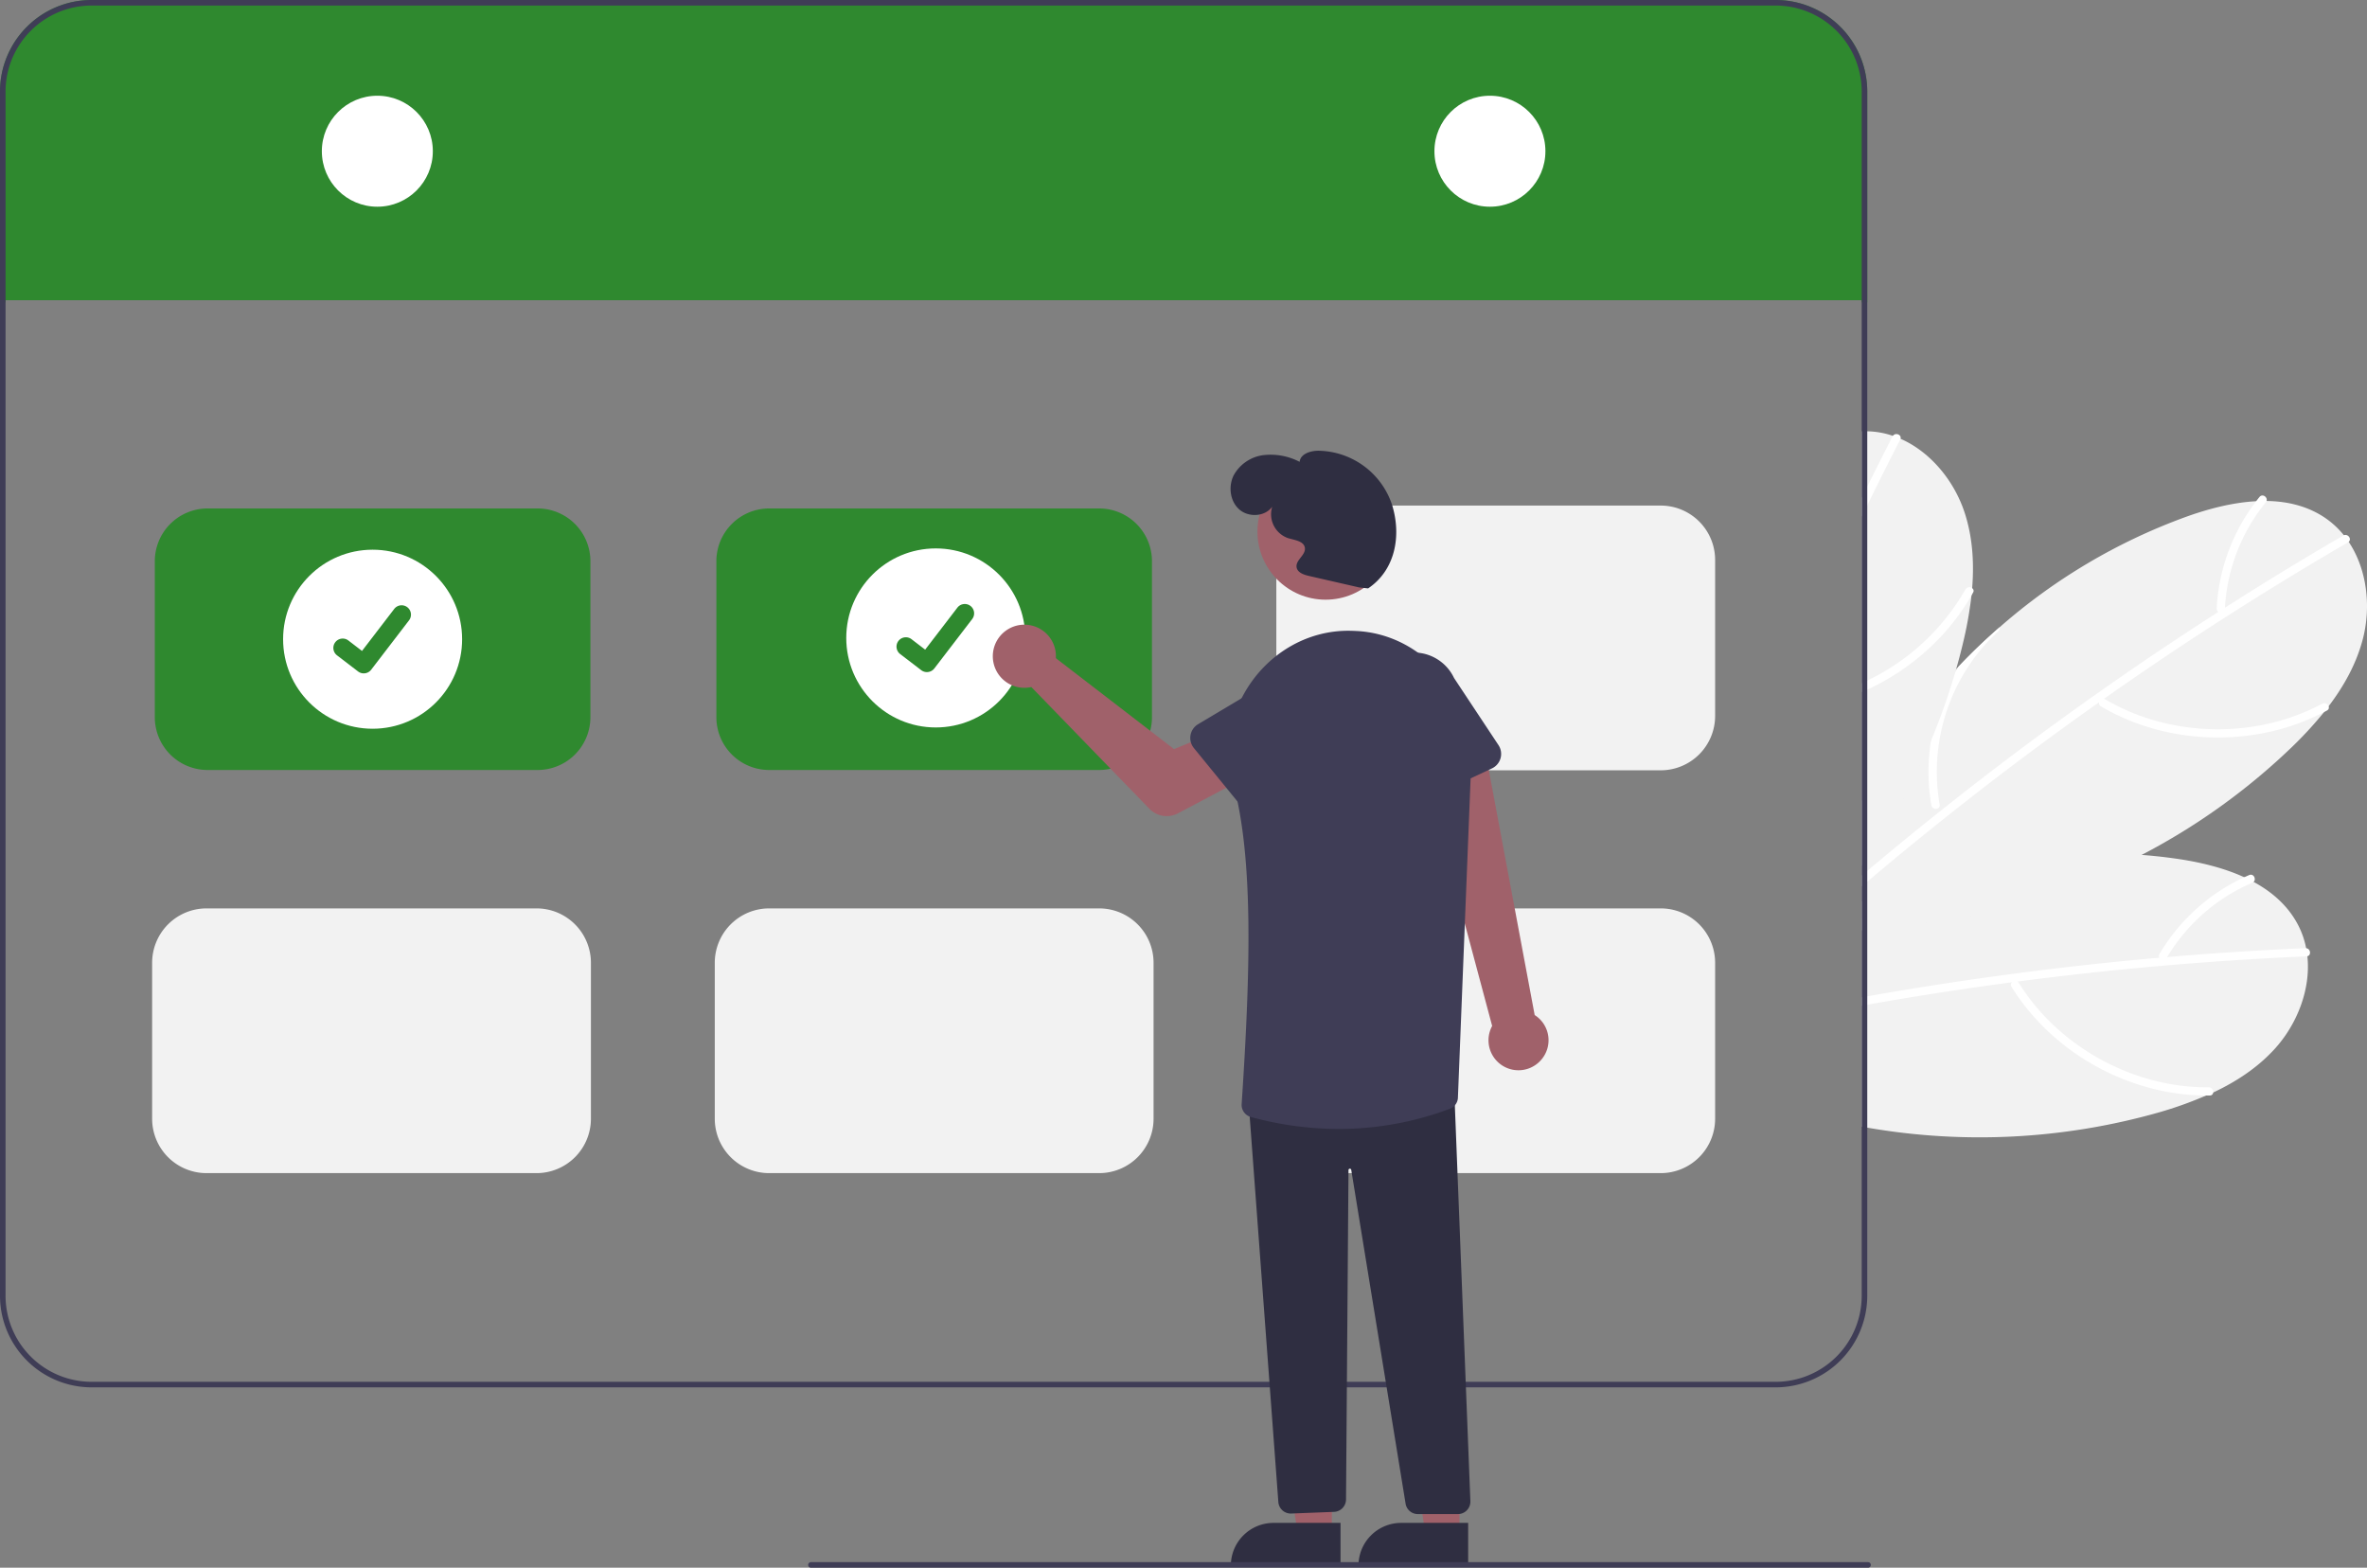 <svg xmlns="http://www.w3.org/2000/svg" width="853.117" height="565" data-name="Layer 1"><rect width="100%" height="100%" fill="#808080" stroke="none"/><path fill="#f2f2f2" d="M819.77 378.11c-6.16 6.73-13.8 11.74-22.09 15.63h-.01c-.78.37-1.56.73-2.35 1.07h-.01l-.01.01-.01-.01h-.01a.01.01 0 0 1-.01.01h-.01l-.01-.01c-.01.01-.01.01-.02 0l-.01.01-.01-.01h-.01c-.01.01-.01.01-.02 0h-.01a139.774 139.774 0 0 1-17.06 6.1A236.651 236.651 0 0 1 673 406.4l-2-.36v-81.11c.66-.28 1.33-.56 2-.83q6.555-2.715 13.27-4.99 9.66-3.3 19.59-5.66a212.167 212.167 0 0 1 66.04-5.34q6.045.45 12.06 1.3c8.39 1.17 17.19 3.21 24.93 6.75h.01c1.13.53 2.24 1.08 3.34 1.67 6.88 3.73 12.68 8.86 16.22 15.89a30.573 30.573 0 0 1 2.72 7.99v.02c.2.96.34 1.93.45 2.89 1.26 11.84-3.65 24.51-11.86 33.49z"/><path fill="#fff" d="M831.63 344.62a1.358 1.358 0 0 1-.3.04q-25.695 1.125-51.32 3.34h-.03c-.07.01-.13.01-.2.02q-26.31 2.28-52.51 5.71c-.74.1-1.47.2-2.2.29q-18.12 2.415-36.17 5.36-7.965 1.305-15.9 2.72c-.67.12-1.33.23-2 .36v-3.03c.67-.13 1.34-.24 2-.36q26.43-4.68 53.04-8.17 6.69-.9 13.4-1.7 19.38-2.34 38.82-4.04l2.84-.24q24.885-2.115 49.84-3.21a.939.939 0 0 1 .24.02c1.6.14 1.94 2.54.45 2.89z"/><path fill="#fff" d="M796.056 391.863c-21.34.157-42.363-8.892-57.458-23.87a77.826 77.826 0 0 1-11.184-14.07c-1.017-1.63-3.398.169-2.389 1.786 11.723 18.8 31.25 32.193 52.778 37.118a80.811 80.811 0 0 0 18.637 1.994c1.913-.014 1.517-2.972-.384-2.958zM705.86 313.45a1.692 1.692 0 0 1-1.25 1.13 65.22 65.22 0 0 0-14.08 5.5A68.406 68.406 0 0 0 673 333.33c-.27.27-.53.54-.78.82-.42.44-.82.89-1.22 1.35v-4.36a41.8 41.8 0 0 1 2-1.99 71.912 71.912 0 0 1 13.27-10.04q9.66-3.3 19.59-5.66zm104.799 1.922a69.402 69.402 0 0 0-32.422 28.585 1.5 1.5 0 0 0 .793 1.954 1.528 1.528 0 0 0 1.953-.792 66.049 66.049 0 0 1 30.797-26.984c1.765-.754.648-3.519-1.121-2.763z"/><path fill="#f2f2f2" d="M851.58 230.44c-2.32 8.82-6.77 16.81-12.3 24.1l-.01.01c-.51.68-1.04 1.37-1.59 2.03v.01a139.27 139.27 0 0 1-12.41 13.39 233.429 233.429 0 0 1-53.37 38.13c-30.67 16.02-64.95 25.49-98.9 26.03-.26.01-.52.01-.78.01-.41.01-.82.01-1.22.01v-45.45c.65-1.24 1.32-2.48 2-3.71a219.524 219.524 0 0 1 32.03-43.82c.3-.33.61-.66.92-.98q7.02-7.41 14.72-14.11a210.819 210.819 0 0 1 67.29-39.85c7.97-2.86 16.71-5.15 25.21-5.6 1.25-.07 2.49-.1 3.74-.09 7.83.11 15.34 1.96 21.75 6.54a30.999 30.999 0 0 1 6.12 5.81c.62.77 1.19 1.56 1.74 2.37v.01c6.62 9.9 8.16 23.39 5.06 35.16z"/><path fill="#fff" d="M846.52 195.27v.01a1.461 1.461 0 0 1-.24.17q-22.2 12.915-43.84 26.77c-.02.01-.03.02-.05.03a1.74 1.74 0 0 1-.18.11q-22.245 14.25-43.86 29.46c-.6.42-1.21.85-1.82 1.28q-14.925 10.545-29.54 21.54-27.6 20.79-53.99 43.12c-.67.56-1.33 1.13-2 1.7v-3.89c.66-.57 1.33-1.14 2-1.7q10.11-8.535 20.4-16.83c2.05-1.65 4.11-3.3 6.17-4.93q27.45-21.855 56.13-42.08h.01q5.64-3.975 11.3-7.88 16.08-11.07 32.52-21.61c.79-.51 1.59-1.02 2.39-1.53q21.045-13.44 42.64-26a1.489 1.489 0 0 1 .22-.11c1.5-.6 2.91 1.38 1.74 2.37z"/><path fill="#fff" d="M836.968 253.633c-18.825 10.052-41.646 11.805-61.97 5.553a77.827 77.827 0 0 1-16.44-7.264c-1.66-.973-2.931 1.726-1.286 2.69 19.114 11.204 42.627 13.993 63.98 8.353a80.812 80.812 0 0 0 17.43-6.89c1.688-.902-.037-3.337-1.714-2.442zm-140.847 36.589a68.553 68.553 0 0 1-.952-15.87 72.319 72.319 0 0 1 10.78-34.15q7.029-7.408 14.724-14.112a1.705 1.705 0 0 1-.586 1.585 65.451 65.451 0 0 0-9.912 11.407 69.122 69.122 0 0 0-11.082 50.892 1.212 1.212 0 0 1-.314 1.143 1.625 1.625 0 0 1-2.658-.895zm118.247-111.11a69.402 69.402 0 0 0-15.433 40.375 1.5 1.5 0 0 0 1.61 1.362 1.528 1.528 0 0 0 1.361-1.61 66.048 66.048 0 0 1 14.738-38.2c1.213-1.488-1.061-3.417-2.276-1.927z"/><path fill="#f2f2f2" d="M710.81 211.97v.01c-.07.86-.15 1.71-.24 2.56v.02a141.3 141.3 0 0 1-3.25 17.96c-.7 2.9-1.46 5.78-2.29 8.66-.1.37-.21.74-.32 1.1v.01a229.523 229.523 0 0 1-8.74 24.65A238.918 238.918 0 0 1 673 309.16c-.65.97-1.32 1.94-2 2.9v-156.6c.67-.04 1.33-.04 2-.02q.48 0 .96.03a30.322 30.322 0 0 1 8.28 1.61c.94.31 1.85.66 2.75 1.05 10.91 4.78 19.48 15.32 23.2 26.91 2.79 8.68 3.35 17.81 2.62 26.93z"/><path fill="#fff" d="M684.99 158.13a1.076 1.076 0 0 1-.11.28q-6.075 11.805-11.88 23.73c-.67 1.37-1.34 2.75-2 4.12v-6.8q.99-2.04 2-4.08 4.485-9.09 9.12-18.1a1.304 1.304 0 0 1 .12-.2c.92-1.32 3.2-.42 2.75 1.05zm26.14 55.45c-.18.32-.36.64-.56.96a79.816 79.816 0 0 1-10.42 14.24A85.916 85.916 0 0 1 673 248.55c-.66.32-1.33.62-2 .9v-3.25c.67-.3 1.34-.61 2-.93a80.866 80.866 0 0 0 35.37-32.82 1.645 1.645 0 0 1 2.44-.47 1.153 1.153 0 0 1 .32 1.6z"/><path fill="#2f892f" d="M673 33v76h-2v-.81H2v.81H0V33A33.032 33.032 0 0 1 33 0h607a33.032 33.032 0 0 1 33 33z"/><path fill="#3f3d56" d="M640 0H33A33.032 33.032 0 0 0 0 33v434a33.032 33.032 0 0 0 33 33h607a33.032 33.032 0 0 0 33-33V33a33.032 33.032 0 0 0-33-33zm31 467a31.04 31.04 0 0 1-31 31H33a31.04 31.04 0 0 1-31-31V33A31.04 31.04 0 0 1 33 2h607a31.04 31.04 0 0 1 31 31z"/><circle cx="136" cy="54.5" r="20" fill="#fff"/><circle cx="537" cy="54.5" r="20" fill="#fff"/><path fill="#2f892f" d="M193.785 277.502H74.808a19.033 19.033 0 0 1-19.011-19.012v-56.232a19.033 19.033 0 0 1 19.011-19.012h118.977a19.033 19.033 0 0 1 19.011 19.012v56.232a19.033 19.033 0 0 1-19.011 19.012zm202.398 0H277.207a19.033 19.033 0 0 1-19.011-19.012v-56.232a19.033 19.033 0 0 1 19.011-19.012h118.976a19.033 19.033 0 0 1 19.012 19.012v56.232a19.033 19.033 0 0 1-19.012 19.012z"/><path fill="#f2f2f2" d="M396.183 422.793H277.207a19.61 19.61 0 0 1-19.588-19.587v-56.233a19.61 19.61 0 0 1 19.588-19.588h118.976a19.61 19.61 0 0 1 19.588 19.588v56.233a19.61 19.61 0 0 1-19.588 19.587zm-202.789 0H74.418a19.61 19.61 0 0 1-19.587-19.587v-56.233a19.61 19.61 0 0 1 19.587-19.588h118.976a19.61 19.61 0 0 1 19.588 19.588v56.233a19.61 19.61 0 0 1-19.588 19.587zm405.188 0H479.606a19.61 19.61 0 0 1-19.588-19.587v-56.233a19.61 19.61 0 0 1 19.588-19.588h118.976a19.61 19.61 0 0 1 19.587 19.588v56.233a19.61 19.61 0 0 1-19.587 19.587zm0-145.178H479.606a19.61 19.61 0 0 1-19.588-19.588v-56.233a19.61 19.61 0 0 1 19.588-19.587h118.976a19.61 19.61 0 0 1 19.587 19.587v56.233a19.61 19.61 0 0 1-19.587 19.588z"/><circle cx="134.297" cy="230.374" r="32.262" fill="#fff"/><path fill="#2f892f" d="M131.099 242.681a3.346 3.346 0 0 1-2.014-.668l-.036-.027-7.581-5.805a3.368 3.368 0 1 1 4.097-5.348l4.91 3.766 11.606-15.135a3.368 3.368 0 0 1 4.723-.624l-.072.098.074-.096a3.372 3.372 0 0 1 .623 4.723l-13.65 17.802a3.37 3.37 0 0 1-2.68 1.314z"/><circle cx="337.271" cy="229.911" r="32.262" fill="#fff"/><path fill="#2f892f" d="M334.073 242.218a3.346 3.346 0 0 1-2.013-.669l-.036-.027-7.582-5.805a3.368 3.368 0 1 1 4.098-5.347l4.91 3.765 11.606-15.134a3.368 3.368 0 0 1 4.722-.624l-.072.098.074-.096a3.372 3.372 0 0 1 .624 4.722l-13.65 17.803a3.37 3.37 0 0 1-2.68 1.314z"/><path fill="#a0616a" d="M555.312 382.15a10.743 10.743 0 0 0-2.183-16.328l-18.01-96.172-21.905 8.122 24.592 91.98a10.8 10.8 0 0 0 17.506 12.398zM380.527 235.4a11.406 11.406 0 0 1 .022 1.796l42.59 32.78 12.078-4.96 9.867 17.25-20.528 10.857a8.67 8.67 0 0 1-10.276-1.627l-42.571-43.89a11.376 11.376 0 1 1 8.818-12.206zm99.501 317.449h-12.259l-5.833-37.288 18.095.001-.003 37.287z"/><path fill="#2f2e41" d="m483.155 564.733-39.53-.001v-.5a15.386 15.386 0 0 1 15.386-15.386h24.145z"/><path fill="#a0616a" d="M526.028 552.849h-12.259l-5.833-37.288 18.095.001-.003 37.287z"/><path fill="#2f2e41" d="m529.155 564.733-39.53-.001v-.5a15.386 15.386 0 0 1 15.386-15.386h24.145zm-63.932-19.253a4.49 4.49 0 0 1-4.475-4.073l-10.683-143.69.504-.04 73.521-6.043.02.522 5.845 148.85a4.5 4.5 0 0 1-4.497 4.669h-14.416a4.475 4.475 0 0 1-4.447-3.816l-19.577-120.245a.5.5 0 0 0-.994.072l-.888 118.724a4.505 4.505 0 0 1-4.263 4.462l-15.409.6c-.08.005-.161.007-.241.007z"/><circle cx="477.772" cy="191.564" r="24.561" fill="#a0616a"/><path fill="#3f3d56" d="M482.527 406.882a121.037 121.037 0 0 1-31.769-4.342 4.51 4.51 0 0 1-3.236-4.687c3.307-49.693 4.084-88.257-2.869-114.939-2.963-11.372-1.618-23.349 3.691-32.86 7.99-14.313 22.676-23.024 38.34-22.723q1.124.021 2.269.08c23.773 1.224 42.297 22.73 41.294 47.942l-4.782 120.168a4.44 4.44 0 0 1-2.815 4.044 114.245 114.245 0 0 1-40.123 7.317z"/><path fill="#3f3d56" d="m448.695 292.14-18.397-22.544a5.761 5.761 0 0 1 1.514-8.591l24.921-14.85a16 16 0 0 1 20.16 24.852l-19.477 21.373a5.761 5.761 0 0 1-8.72-.24zm57.875-2.828a5.755 5.755 0 0 1-3.164-3.606L495.124 258a16 16 0 0 1 28.943-13.652l16.017 24.188a5.761 5.761 0 0 1-2.362 8.399l-26.354 12.336a5.755 5.755 0 0 1-4.798.04z"/><path fill="#2f2e41" d="m489.909 211.717-18.206-4.167c-1.878-.43-4.134-1.25-4.395-3.159-.35-2.565 3.342-4.352 3.001-6.918-.33-2.486-3.692-2.806-6.09-3.54a9.11 9.11 0 0 1-5.672-11.34c-2.595 3.656-8.522 3.969-11.887 1.007s-4.01-8.336-1.99-12.338a14.287 14.287 0 0 1 10.724-7.24 22.617 22.617 0 0 1 13.023 2.428c.267-2.834 3.805-3.983 6.65-4.008a28.43 28.43 0 0 1 26.644 19.446c3.492 11.253 1.156 23.587-8.615 30.17z"/><path fill="#3f3d56" d="M673.287 565h-381a1 1 0 1 1 0-2h381a1 1 0 1 1 0 2z"/></svg>